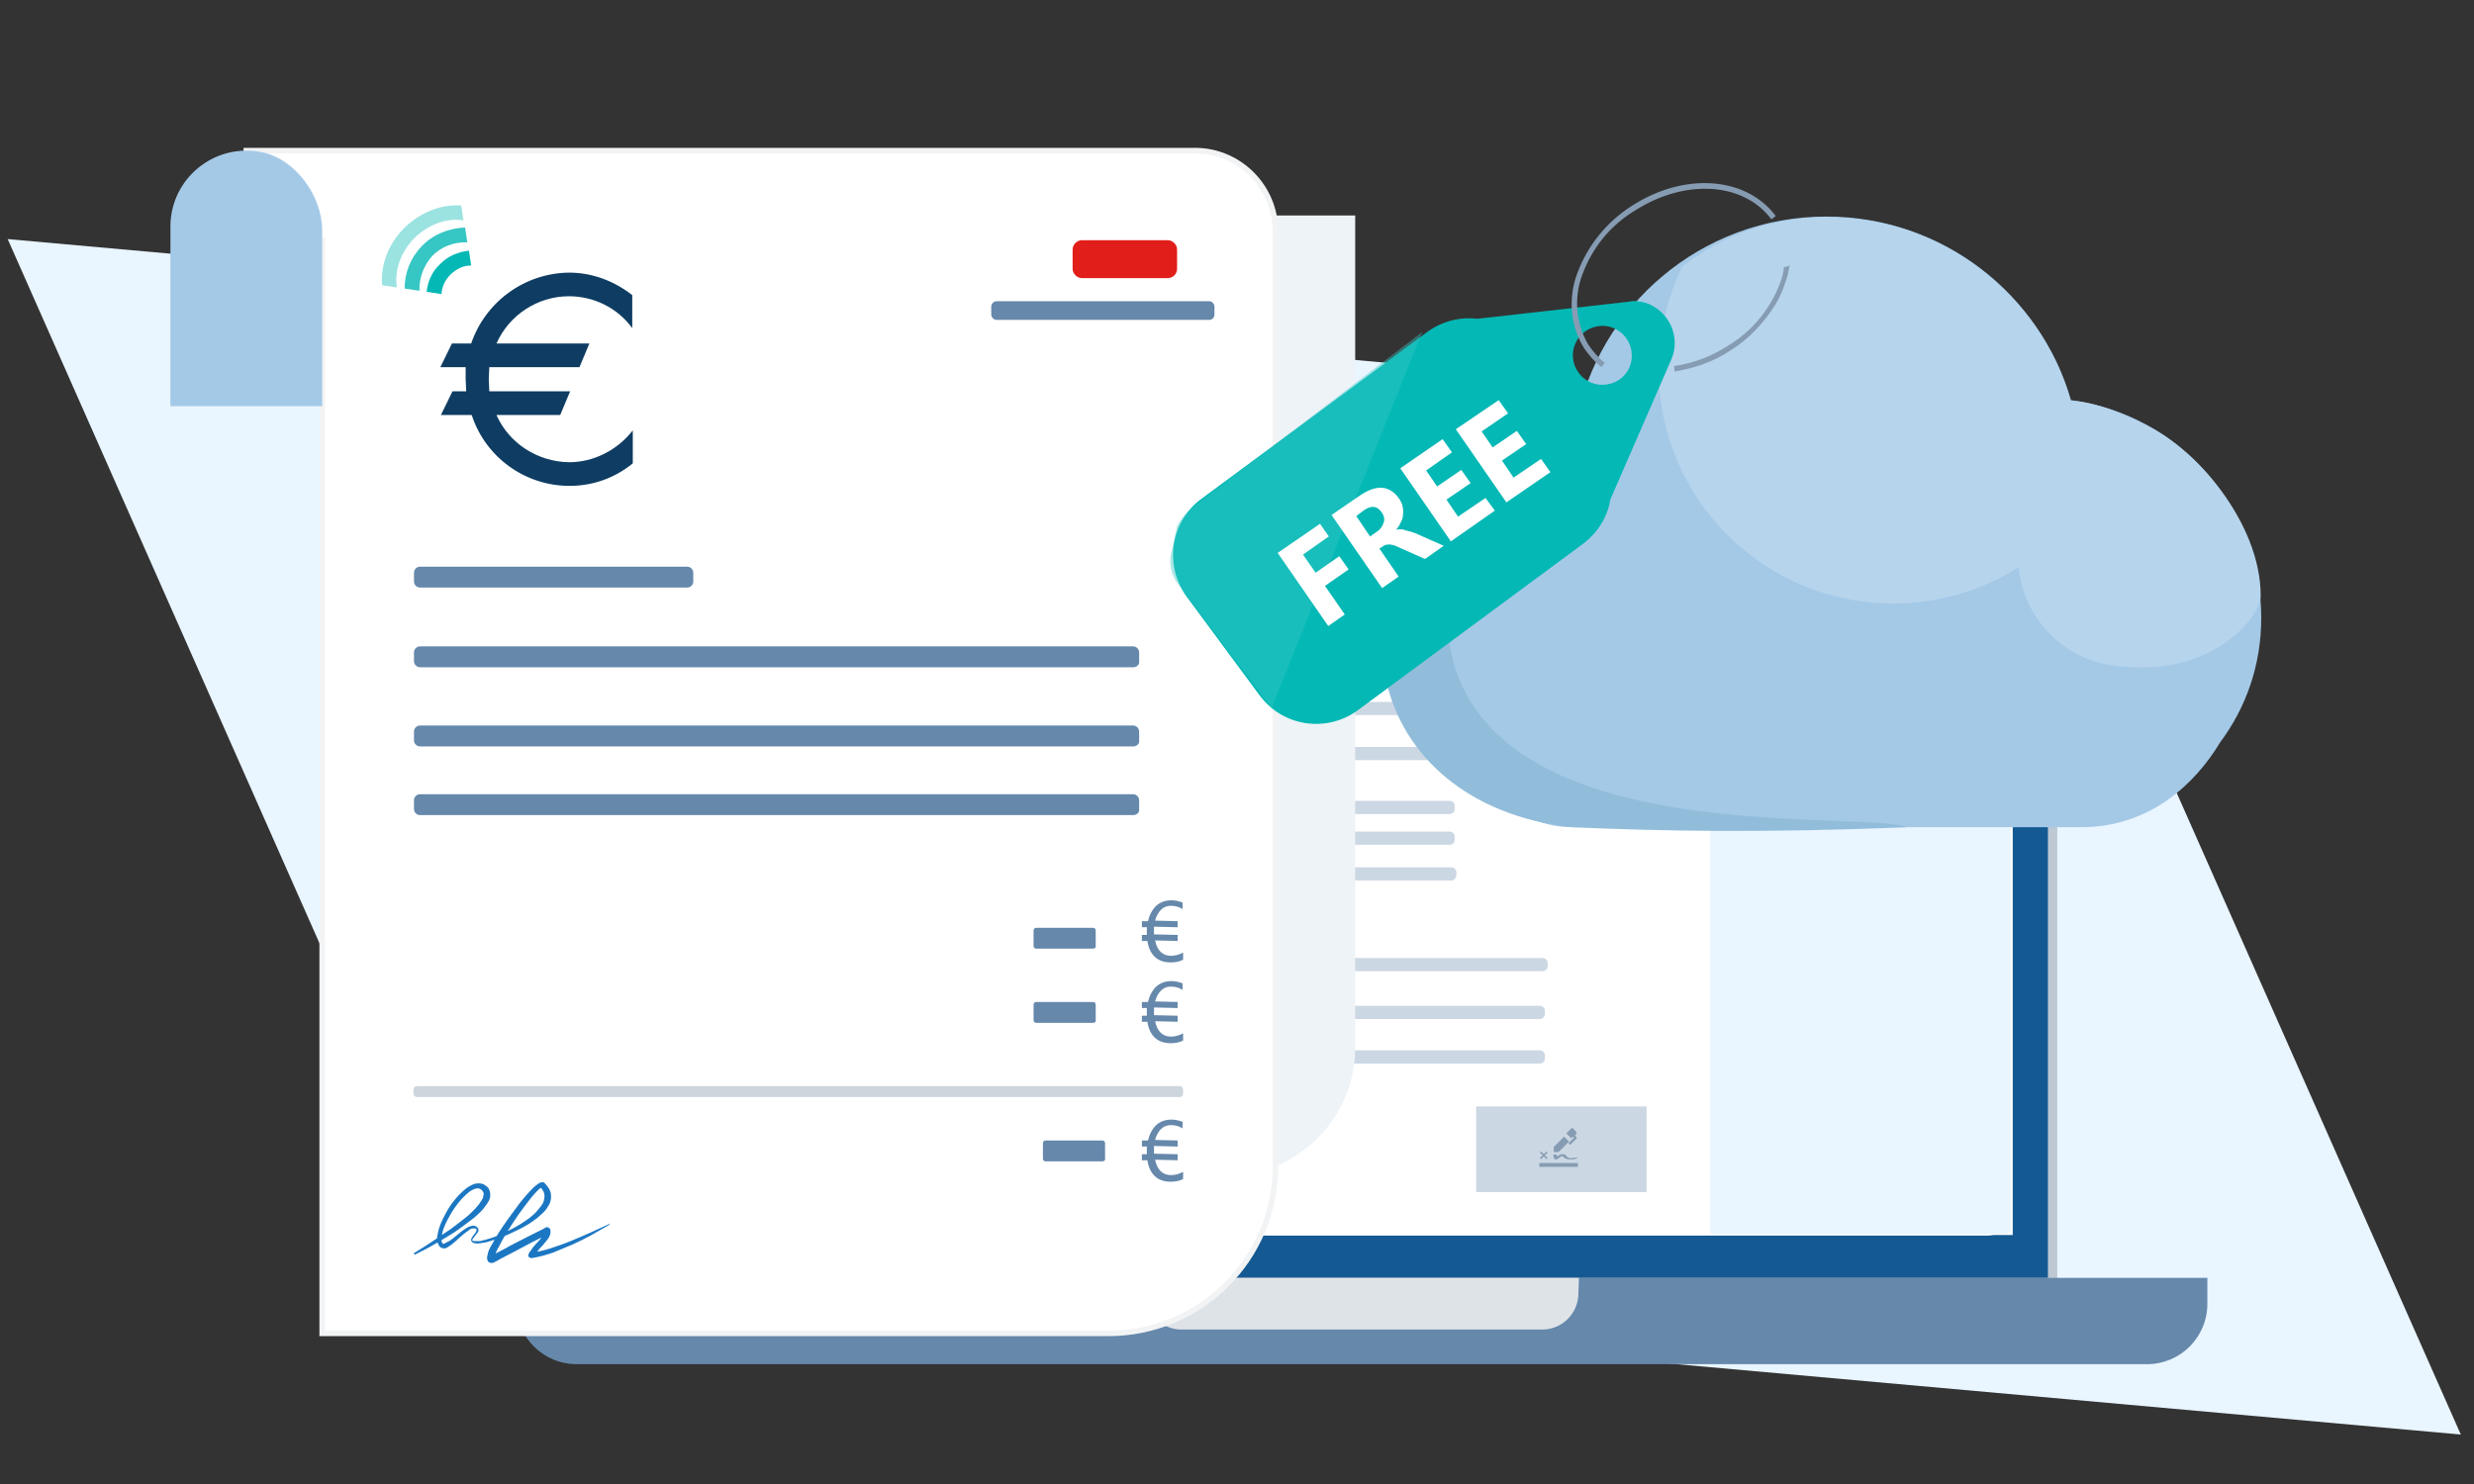 <svg xmlns="http://www.w3.org/2000/svg" xmlns:xlink="http://www.w3.org/1999/xlink" id="Layer_1" x="0px" y="0px" viewBox="0 0 450 270" style="enable-background:new 0 0 450 270;" xml:space="preserve">
<rect x="0" y="0" width="450" height="270" fill="#333333" stroke="none"/>
<style type="text/css">
	.st0{fill:#E9F5FF;}
	.st1{fill-rule:evenodd;clip-rule:evenodd;fill:#BEC8D2;}
	.st2{fill-rule:evenodd;clip-rule:evenodd;fill:#155992;}
	.st3{fill-rule:evenodd;clip-rule:evenodd;fill:#FFFFFF;}
	.st4{fill-rule:evenodd;clip-rule:evenodd;fill:#6588AB;}
	.st5{fill-rule:evenodd;clip-rule:evenodd;fill:#DEE3E8;}
	.st6{fill:#FFFFFF;}
	.st7{fill:#1C77C3;}
	.st8{fill:#DFE7F0;}
	.st9{fill:#E11E19;}
	.st10{fill:none;}
	.st11{fill:none;stroke:#E9F5FF;stroke-width:0.605;stroke-miterlimit:10;}
	.st12{fill:#CCD7E4;}
	.st13{fill:#6588AB;}
	.st14{fill:#869CB3;}
	.st15{fill:#EDF3F7;}
	.st16{fill:#FFFFFF;stroke:#F2F3F4;stroke-miterlimit:10;}
	.st17{fill:#A4C9E7;}
	.st18{fill:#CED6DD;}
	.st19{fill:#0E3C62;}
	.st20{fill:#04B8B5;}
	.st21{fill:#36C6C4;}
	.st22{fill:#9BE3E1;}
	.st23{fill:#91BDDB;}
	.st24{fill:#B6D4EC;}
	.st25{opacity:0.42;fill:#36C6C4;enable-background:new    ;}
</style>
<polygon class="st0" points="365.8,76.2 1.4,43.5 83.2,228.3 447.6,261 "></polygon>
<g>
	<g>
		<path class="st1" d="M374.2,81.2c0-4.4-3.6-8-8-8H127.9c-4.4,0-8,3.6-8,8v152h254.3V81.2L374.2,81.2z"></path>
		<path class="st2" d="M372.5,82.6c0-4.4-3.5-7.9-7.9-7.9H129.4c-4.4,0-7.9,3.5-7.9,7.9v149.9h251V82.6L372.5,82.6z"></path>
		<polygon class="st3" points="366.1,82.7 129.4,82.7 129.4,224.7 366.1,224.7   "></polygon>
		<path class="st4" d="M401.6,232.5H93.9v4.7c0,6.1,4.9,11,11,11h285.6c6.1,0,11-4.9,11-11v-4.7H401.6z"></path>
		<path class="st5" d="M287.2,232.5h-78.9v2.8c0,3.7,3,6.6,6.6,6.6h65.6c3.7,0,6.6-3,6.6-6.6L287.2,232.5L287.2,232.5z"></path>
	</g>
	<g>
		<g>
			<path class="st6" d="M365.8,220c0,2.6-1.8,4.8-4.4,4.8h-227c-2.6,0-4.7-1.8-4.7-4.5V87.6c0-2.6,2.1-4.8,4.7-4.8h227     c2.6,0,4.4,1.8,4.4,4.4V220z"></path>
			<rect x="131.4" y="88.3" class="st7" width="10.7" height="4.2"></rect>
			<path class="st6" d="M139.3,91h-6c-0.2,0-0.4-0.2-0.4-0.4v-0.3c0-0.2,0.2-0.4,0.4-0.4h6c0.2,0,0.4,0.2,0.4,0.4v0.3     C139.7,90.8,139.5,91,139.3,91z"></path>
			<path class="st8" d="M150.6,90.8h-6c-0.2,0-0.4-0.2-0.4-0.4v-0.3c0-0.2,0.2-0.4,0.4-0.4h6c0.2,0,0.4,0.2,0.4,0.4v0.3     C151,90.6,150.8,90.8,150.6,90.8z"></path>
			<path class="st8" d="M163,90.8h-6c-0.2,0-0.4-0.2-0.4-0.4v-0.3c0-0.2,0.2-0.4,0.4-0.4h6c0.2,0,0.4,0.2,0.4,0.4v0.3     C163.5,90.6,163.3,90.8,163,90.8z"></path>
			<path class="st8" d="M140.3,104.6h-6c-0.2,0-0.4-0.2-0.4-0.4v-0.3c0-0.2,0.2-0.4,0.4-0.4h6c0.2,0,0.4,0.2,0.4,0.4v0.3     C140.7,104.4,140.5,104.6,140.3,104.6z"></path>
			<path class="st8" d="M149.9,104.7h-6c-0.2,0-0.4-0.2-0.4-0.4V104c0-0.2,0.2-0.4,0.4-0.4h6c0.2,0,0.4,0.2,0.4,0.4v0.3     C150.4,104.5,150.2,104.7,149.9,104.7z"></path>
			<path class="st8" d="M176.7,91h-6c-0.2,0-0.4-0.2-0.4-0.4v-0.3c0-0.2,0.2-0.4,0.4-0.4h6c0.2,0,0.4,0.2,0.4,0.4v0.3     C177.1,90.8,176.9,91,176.7,91z"></path>
			<path class="st8" d="M168.4,105h-6c-0.2,0-0.4-0.2-0.4-0.4v-0.3c0-0.2,0.2-0.4,0.4-0.4h6c0.2,0,0.4,0.2,0.4,0.4v0.3     C168.8,104.8,168.6,105,168.4,105z"></path>
			<path class="st8" d="M189.7,96h-6c-0.2,0-0.4-0.2-0.4-0.4v-0.3c0-0.2,0.2-0.4,0.4-0.4h6c0.2,0,0.4,0.2,0.4,0.4v0.3     C190.1,95.8,189.9,96,189.7,96z"></path>
			<path class="st8" d="M189.8,99.7h-6c-0.2,0-0.4-0.2-0.4-0.4V99c0-0.2,0.2-0.4,0.4-0.4h6c0.2,0,0.4,0.2,0.4,0.4v0.3     C190.3,99.5,190.1,99.7,189.8,99.7z"></path>
			<path class="st8" d="M190,103.9h-6c-0.2,0-0.4-0.2-0.4-0.4v-0.3c0-0.2,0.2-0.4,0.4-0.4h6c0.2,0,0.4,0.2,0.4,0.4v0.3     C190.4,103.7,190.2,103.9,190,103.9z"></path>
			<path class="st8" d="M207.7,97.4h-6c-0.2,0-0.4-0.2-0.4-0.4v-0.3c0-0.2,0.2-0.4,0.4-0.4h6c0.2,0,0.4,0.2,0.4,0.4V97     C208.1,97.2,207.9,97.4,207.7,97.4z"></path>
			<path class="st8" d="M207.4,103.1h-6c-0.2,0-0.4-0.2-0.4-0.4v-0.3c0-0.2,0.2-0.4,0.4-0.4h6c0.2,0,0.4,0.2,0.4,0.4v0.3     C207.9,102.9,207.7,103.1,207.4,103.1z"></path>
			<path class="st8" d="M226.3,104.6h-6c-0.2,0-0.4-0.2-0.4-0.4v-0.3c0-0.2,0.2-0.4,0.4-0.4h6c0.2,0,0.4,0.2,0.4,0.4v0.3     C226.7,104.4,226.5,104.6,226.3,104.6z"></path>
			<path class="st8" d="M241.9,96.7h-6c-0.2,0-0.4-0.2-0.4-0.4V96c0-0.2,0.2-0.4,0.4-0.4h6c0.2,0,0.4,0.2,0.4,0.4v0.3     C242.3,96.5,242.1,96.7,241.9,96.7z"></path>
			<path class="st8" d="M192.3,90.8h-6c-0.2,0-0.4-0.2-0.4-0.4v-0.3c0-0.2,0.2-0.4,0.4-0.4h6c0.2,0,0.4,0.2,0.4,0.4v0.3     C192.7,90.6,192.6,90.8,192.3,90.8z"></path>
			<path class="st8" d="M210.1,90.8h-6c-0.2,0-0.4-0.2-0.4-0.4v-0.3c0-0.2,0.2-0.4,0.4-0.4h6c0.2,0,0.4,0.2,0.4,0.4v0.3     C210.6,90.6,210.4,90.8,210.1,90.8z"></path>
			<path class="st8" d="M225.1,91h-6c-0.2,0-0.4-0.2-0.4-0.4v-0.3c0-0.2,0.2-0.4,0.4-0.4h6c0.2,0,0.4,0.2,0.4,0.4v0.3     C225.6,90.8,225.4,91,225.1,91z"></path>
			<path class="st8" d="M240.9,91.1h-6c-0.2,0-0.4-0.2-0.4-0.4v-0.3c0-0.2,0.2-0.4,0.4-0.4h6c0.2,0,0.4,0.2,0.4,0.4v0.3     C241.3,90.9,241.1,91.1,240.9,91.1z"></path>
			<path class="st8" d="M256.6,91.1h-6c-0.2,0-0.4-0.2-0.4-0.4v-0.3c0-0.2,0.2-0.4,0.4-0.4h6c0.2,0,0.4,0.2,0.4,0.4v0.3     C257.1,90.9,256.9,91.1,256.6,91.1z"></path>
			<path class="st0" d="M279.5,91h-6c-0.2,0-0.4-0.2-0.4-0.4v-0.3c0-0.2,0.2-0.4,0.4-0.4h6c0.2,0,0.4,0.2,0.4,0.4v0.3     C280,90.8,279.8,91,279.5,91z"></path>
			<path class="st9" d="M267.2,91.4h-3.5c-0.3,0-0.6-0.2-0.6-0.6v-0.4c0-0.3,0.2-0.6,0.6-0.6h3.5c0.3,0,0.6,0.2,0.6,0.6v0.4     C267.8,91.2,267.5,91.4,267.2,91.4z"></path>
			<g>
				<polygon class="st8" points="363.3,92.9 268.9,92.9 268.9,88.3 261.4,88.3 261.4,92.4 261.2,92.4 131.4,92.6 131.4,92.4       261.1,92.2 261.1,88.1 269.1,88.1 269.1,92.7 363.3,92.7     "></polygon>
			</g>
			<line class="st10" x1="155.6" y1="93.3" x2="155.6" y2="107.8"></line>
			<line class="st10" x1="215.2" y1="93.1" x2="215.4" y2="105.1"></line>
			<line class="st11" x1="244.4" y1="93.4" x2="244.4" y2="107.8"></line>
			<line class="st11" x1="278.2" y1="93.5" x2="278.2" y2="107.9"></line>
			<g>
				<g>
					<path class="st8" d="M140.9,97.6H135v-3.9h5.9V97.6z M135.3,97.3h5.3V94h-5.3V97.3z"></path>
				</g>
				<g>
					<path class="st8" d="M139.7,102h-4.2v-2.9h4.2V102z M135.8,101.7h3.6v-2.3h-3.6V101.7z"></path>
				</g>
				<g>
					<rect x="136.6" y="100.4" class="st8" width="0.6" height="1.4"></rect>
				</g>
				<g>
					<path class="st8" d="M141.5,102h-6.7l-1.1-1.1v-6.8c0-0.2,0.2-0.4,0.4-0.4h7.4c0.2,0,0.4,0.2,0.4,0.4v7.4       C142,101.8,141.8,102,141.5,102z M134.9,101.7h6.6c0.1,0,0.1-0.1,0.1-0.1v-7.4c0-0.1-0.1-0.1-0.1-0.1h-7.4       c-0.1,0-0.1,0.1-0.1,0.1v6.6L134.9,101.7z"></path>
				</g>
			</g>
			<g>
				<g>
					<g>
						<path class="st8" d="M167,101.8l-0.7-0.3c0.1-0.4,0.3-0.7,0.6-0.9c0.3-0.2,0.6-0.4,1-0.4c0.3,0,0.6,0,0.9,0.1        c0.3,0.1,0.5,0.2,0.7,0.4l0.2-0.3l0.4,0.9h-1l0.2-0.3c-0.3-0.2-0.7-0.3-1.1-0.3C167.6,100.9,167.2,101.2,167,101.8z         M168.6,103.7c-0.3,0-0.6,0-0.9-0.1c-0.3-0.1-0.5-0.2-0.7-0.4l-0.2,0.3l-0.4-0.9h1l-0.2,0.3c0.3,0.2,0.7,0.3,1.1,0.3        c0.6-0.1,1-0.4,1.2-1l0.7,0.3c-0.1,0.4-0.3,0.7-0.6,0.9C169.3,103.5,169,103.6,168.6,103.7z"></path>
					</g>
				</g>
				<g>
					<polygon class="st8" points="166.2,102.7 161.6,102.7 161.6,93.5 166.8,93.5 169.2,95.9 169.2,99.4 168.8,99.4 168.8,96        166.6,93.9 162,93.9 162,102.3 166.2,102.3      "></polygon>
				</g>
			</g>
			<g>
				<g>
					<path class="st8" d="M179.5,101.1c-0.9,0-1.7-0.8-1.7-1.7c0-0.9,0.8-1.7,1.7-1.7s1.7,0.8,1.7,1.7       C181.2,100.4,180.5,101.1,179.5,101.1z M179.5,98.1c-0.8,0-1.4,0.6-1.4,1.4s0.6,1.4,1.4,1.4s1.4-0.6,1.4-1.4       S180.3,98.1,179.5,98.1z"></path>
				</g>
				<g>
					<circle class="st8" cx="179.5" cy="99.5" r="0.5"></circle>
				</g>
			</g>
			<g>
				<g>
					<path class="st8" d="M181.6,97.1h-3.3v-3.4h3.3V97.1z M178.4,96.9h2.9V94h-2.9V96.9z"></path>
				</g>
				<g>
					<path class="st8" d="M179.5,95.9l-0.5-0.5l-0.2,0.2l0.6,0.6l1.4-1.4l-0.2-0.2L179.5,95.9z"></path>
				</g>
			</g>
			<g>
				<g>
					<g>
						<path class="st8" d="M148.6,102H145l-1.1-1.1v-6.8c0-0.2,0.2-0.4,0.4-0.4h7.4c0.2,0,0.4,0.2,0.4,0.4v4H152v-4        c0-0.1-0.1-0.1-0.1-0.1h-7.4c-0.1,0-0.1,0.1-0.1,0.1v6.7l0.9,0.9h3.4L148.6,102L148.6,102z"></path>
					</g>
					<g>
						<path class="st8" d="M151.2,97.6h-5.9v-3.9h5.9V97.6z M145.6,97.3h5.3V94h-5.3V97.3z"></path>
					</g>
					<g>
						<polygon class="st8" points="146.1,101.9 145.8,101.9 145.8,99.1 148.4,99.1 148.4,99.4 146.1,99.4       "></polygon>
					</g>
					<g>
						<rect x="146.9" y="100.4" class="st8" width="0.6" height="1.4"></rect>
					</g>
				</g>
				<g>
					<g>
						<path class="st8" d="M150.8,99.4L150.8,99.4c0.1,0,0.1-0.1,0.1-0.1s0,0,0.1,0c0,0,0,0,0.1,0l1.3,1.3c0.1,0.1,0.1,0.1,0.2,0.2        s0.1,0.2,0.1,0.2c0,0.1,0,0.2,0,0.3s0,0.2,0,0.3s-0.1,0.2-0.1,0.2c0,0.1-0.1,0.2-0.2,0.2c-0.1,0.1-0.2,0.2-0.3,0.2        c-0.1,0.1-0.3,0.1-0.4,0.1s-0.3,0-0.4-0.1c-0.1,0-0.2-0.1-0.3-0.2l-1.6-1.6c-0.1-0.1-0.1-0.2-0.2-0.3c0-0.1-0.1-0.2-0.1-0.3        c0-0.1,0-0.2,0-0.3c0-0.1,0.1-0.2,0.2-0.3c0.1-0.1,0.2-0.1,0.3-0.2c0.1,0,0.2-0.1,0.3,0c0.1,0,0.2,0,0.3,0.1        c0.1,0,0.2,0.1,0.3,0.2l1.2,1.2c0.1,0.1,0.1,0.1,0.1,0.2s0,0.1,0,0.2s0,0.1,0,0.2s-0.1,0.1-0.1,0.2s-0.1,0.1-0.2,0.1        c-0.1,0-0.1,0-0.2,0c-0.1,0-0.1,0-0.2,0c-0.1,0-0.1-0.1-0.2-0.1l-1-1c0,0,0,0,0-0.1c0,0,0,0,0-0.1c0,0,0,0,0-0.1        c0,0,0,0,0-0.1c0,0,0.1-0.1,0.1,0c0,0,0.1,0,0.1,0.1l1,1c0,0,0,0,0.1,0c0,0,0,0,0.1,0s0,0,0.1,0c0,0,0,0,0.1,0c0,0,0,0,0-0.1        c0,0,0,0,0-0.1c0,0,0,0,0-0.1c0,0,0,0,0-0.1l-1.2-1.2l-0.1-0.1c-0.1,0-0.1,0-0.2,0c-0.1,0-0.1,0-0.2,0c-0.1,0-0.1,0-0.1,0.1        l-0.1,0.1c0,0.1,0,0.1,0,0.2s0,0.1,0,0.2s0.1,0.1,0.1,0.1l1.6,1.6c0.1,0.1,0.1,0.1,0.2,0.1c0.1,0,0.2,0,0.3,0s0.2,0,0.3-0.1        c0.1,0,0.2-0.1,0.2-0.1c0.1-0.1,0.1-0.1,0.2-0.2c0-0.1,0.1-0.2,0.1-0.3c0-0.1,0-0.2,0-0.3c0-0.1-0.1-0.2-0.1-0.2l-1.3-1.3        l-0.1-0.1C151.1,99.1,150.8,99.5,150.8,99.4z"></path>
					</g>
				</g>
			</g>
			<g>
				<g>
					<path class="st8" d="M182.3,105.1h-4v-3.3h4V105.1z M178.5,104.9h3.5v-2.8h-3.5V104.9z"></path>
				</g>
				<g>
					<g>
						<path class="st8" d="M179.8,104.4h-0.2v-0.2l0,0c-0.1,0.1-0.2,0.2-0.4,0.2c-0.1,0-0.2,0-0.3-0.1s-0.1-0.2-0.1-0.3        c0-0.2,0.1-0.4,0.4-0.4l0.4-0.1c0-0.2-0.1-0.3-0.3-0.3c-0.1,0-0.3,0.1-0.4,0.2v-0.2c0.1-0.1,0.3-0.1,0.4-0.1        c0.3,0,0.4,0.2,0.4,0.5v0.8H179.8z M179.6,103.8h-0.3c-0.1,0-0.2,0-0.2,0.1s-0.1,0.1-0.1,0.2s0,0.1,0.1,0.1        c0,0,0.1,0.1,0.2,0.1c0.1,0,0.2,0,0.2-0.1C179.6,104.1,179.6,104,179.6,103.8L179.6,103.8z"></path>
					</g>
					<g>
						<path class="st8" d="M180.4,104.2L180.4,104.2v0.2h-0.2v-1.8h0.2v0.8l0,0c0.1-0.2,0.2-0.2,0.4-0.2s0.3,0.1,0.4,0.2        s0.1,0.3,0.1,0.4c0,0.2,0,0.4-0.1,0.5s-0.2,0.2-0.4,0.2C180.6,104.5,180.5,104.4,180.4,104.2z M180.4,103.8v0.2        c0,0.1,0,0.2,0.1,0.3c0.1,0.1,0.1,0.1,0.3,0.1c0.1,0,0.2,0,0.3-0.1s0.1-0.2,0.1-0.4c0-0.1,0-0.2-0.1-0.3        c-0.1-0.1-0.1-0.1-0.3-0.1c-0.1,0-0.2,0-0.3,0.1C180.4,103.5,180.4,103.6,180.4,103.8z"></path>
					</g>
				</g>
				<g>
					<rect x="181.3" y="102.5" class="st8" width="0.2" height="2"></rect>
				</g>
			</g>
			<g>
				<g>
					<g>
						<path class="st8" d="M196.1,103.2L196.1,103.2V103c0-0.1,0-0.1,0-0.2s0.1-0.1,0.1-0.2s0.1-0.1,0.1-0.1l0.1-0.1l0.1-0.1        c0,0,0-0.1,0-0.2s0-0.1,0-0.1s0-0.1-0.1-0.1s-0.1,0-0.1-0.1s-0.1,0-0.1,0c-0.2,0-0.3,0.1-0.5,0.2v-0.3        c0.2-0.1,0.3-0.2,0.5-0.2c0.1,0,0.2,0,0.2,0c0.1,0,0.1,0.1,0.2,0.1c0.1,0,0.1,0.1,0.1,0.2s0,0.1,0,0.2s0,0.1,0,0.2        s-0.1,0.1-0.1,0.2s-0.1,0.1-0.1,0.1l-0.1,0.1l-0.1,0.1c0,0,0,0.1,0,0.2v0.1v0.1h-0.2V103.2z M196.2,103.9c0,0-0.1,0-0.1-0.1        l-0.1-0.1c0-0.1,0-0.1,0.1-0.1l0.1-0.1c0,0,0.1,0,0.1,0.1l0.1,0.1c0,0,0,0.1-0.1,0.1C196.3,103.9,196.3,103.9,196.2,103.9z"></path>
					</g>
				</g>
				<g>
					<path class="st8" d="M196.3,104.7c-1.1,0-2-0.9-2-2s0.9-2,2-2s2,0.9,2,2C198.3,103.8,197.4,104.7,196.3,104.7z M196.3,101       c-0.9,0-1.7,0.8-1.7,1.7s0.8,1.7,1.7,1.7s1.7-0.8,1.7-1.7S197.2,101,196.3,101z"></path>
				</g>
			</g>
			<g>
				<g>
					<path class="st8" d="M225.9,98.9L225.9,98.9C225.9,98.8,225.9,98.8,225.9,98.9c0-0.1,0-0.1,0-0.2l0.9-0.6l-0.6-1.4l-1.1,0.2       c-0.1-0.1-0.1-0.1-0.2-0.2l0.2-1.1l-1.4-0.6l-0.6,0.9c0,0,0,0-0.1,0c0,0,0,0-0.1,0c0,0,0,0-0.1,0c0,0,0,0-0.1,0l-0.6-0.9       l-1.4,0.6l0.2,1.1c-0.1,0.1-0.1,0.1-0.2,0.2l-1.1-0.2l-0.6,1.4l0.9,0.6c0,0,0,0,0,0.1s0,0,0,0.1c0,0,0,0,0,0.1c0,0,0,0,0,0.1       l-0.9,0.6l0.6,1.4l1.1-0.2c0.1,0.1,0.1,0.1,0.2,0.2l-0.2,1.1l1.4,0.6l0.6-0.9c0,0,0,0,0.1,0c0,0,0,0,0.1,0c0,0,0,0,0.1,0       c0,0,0,0,0.1,0l0.6,0.9l1.4-0.6l-0.2-1.1c0.1-0.1,0.1-0.1,0.2-0.2l1.1,0.2l0.6-1.4L225.9,98.9L225.9,98.9z M226.3,99.7       l-0.3,0.7l-1-0.2c-0.1,0.1-0.2,0.2-0.2,0.3c-0.1,0.1-0.2,0.2-0.3,0.2l0.2,1L224,102l-0.5-0.8c-0.1,0-0.1,0-0.2,0       c-0.1,0-0.1,0-0.2,0c-0.1,0-0.1,0-0.2,0c-0.1,0-0.1,0-0.2,0l-0.5,0.8l-0.7-0.3l0.2-1c-0.1-0.1-0.2-0.2-0.3-0.2       c-0.1-0.1-0.2-0.2-0.2-0.3l-1,0.2l-0.3-0.7l0.8-0.5c0-0.1,0-0.1,0-0.2s0-0.1,0-0.2s0-0.1,0-0.2s0-0.1,0-0.2L220,98l0.3-0.7       l1,0.2c0.1-0.1,0.2-0.2,0.2-0.3c0.1-0.1,0.2-0.2,0.3-0.2l-0.2-1l0.7-0.3l0.5,0.8c0.1,0,0.1,0,0.2,0c0.1,0,0.1,0,0.2,0       c0.1,0,0.1,0,0.2,0c0.1,0,0.1,0,0.2,0l0.5-0.8l0.7,0.3l-0.2,1c0.1,0.1,0.2,0.2,0.3,0.2s0.2,0.2,0.2,0.3l1-0.2l0.3,0.7l-0.8,0.5       c0,0.1,0,0.1,0,0.2s0,0.1,0,0.2s0,0.1,0,0.2s0,0.1,0,0.2L226.3,99.7z"></path>
				</g>
				<path class="st8" d="M224.2,98c-0.1-0.1-0.3-0.2-0.4-0.3c-0.2-0.1-0.3-0.1-0.5-0.1s-0.4,0-0.5,0.1c-0.2,0.1-0.3,0.2-0.4,0.3      c-0.1,0.1-0.2,0.3-0.3,0.4c-0.1,0.2-0.1,0.3-0.1,0.5s0,0.4,0.1,0.5c0.1,0.2,0.2,0.3,0.3,0.4s0.3,0.2,0.4,0.3s0.3,0.1,0.5,0.1      s0.4,0,0.5-0.1c0.2-0.1,0.3-0.2,0.4-0.3c0.1-0.1,0.2-0.3,0.3-0.4c0.1-0.2,0.1-0.3,0.1-0.5s0-0.4-0.1-0.5S224.3,98.1,224.2,98z       M224.1,99.3c0,0.1-0.1,0.2-0.2,0.3c-0.1,0.1-0.2,0.2-0.3,0.2s-0.2,0.1-0.4,0.1c-0.1,0-0.3,0-0.4-0.1c-0.1,0-0.2-0.1-0.3-0.2      s-0.2-0.2-0.2-0.3c0-0.1-0.1-0.2-0.1-0.4c0-0.1,0-0.3,0.1-0.4c0-0.1,0.1-0.2,0.2-0.3c0.1-0.1,0.2-0.2,0.3-0.2s0.2-0.1,0.4-0.1      c0.1,0,0.3,0,0.4,0.1c0.1,0,0.2,0.1,0.3,0.2s0.2,0.2,0.2,0.3s0.1,0.2,0.1,0.4C224.2,99.1,224.2,99.2,224.1,99.3z"></path>
			</g>
			<rect x="176.1" y="105.6" class="st6" width="154.6" height="119"></rect>
			<rect x="129.9" y="105.3" class="st0" width="54.6" height="119.7"></rect>
			<path class="st0" d="M311.1,224.5h53.8c0.4,0,0.8-0.3,0.8-0.8V104.9h-54.6L311.1,224.5L311.1,224.5z"></path>
			<path class="st12" d="M279.1,121.9h-76.8c-0.5,0-0.9-0.4-0.9-0.9v-0.6c0-0.5,0.4-0.9,0.9-0.9h76.8c0.5,0,0.9,0.4,0.9,0.9v0.6     C279.9,121.5,279.5,121.9,279.1,121.9z"></path>
			<path class="st12" d="M280.6,176.7h-76.8c-0.5,0-0.9-0.4-0.9-0.9v-0.6c0-0.5,0.4-0.9,0.9-0.9h76.8c0.5,0,0.9,0.4,0.9,0.9v0.6     C281.5,176.3,281.1,176.7,280.6,176.7z"></path>
			<path class="st12" d="M280.1,185.4h-76.8c-0.5,0-0.9-0.4-0.9-0.9v-0.6c0-0.5,0.4-0.9,0.9-0.9h76.8c0.5,0,0.9,0.4,0.9,0.9v0.6     C281,185,280.6,185.4,280.1,185.4z"></path>
			<path class="st12" d="M280.1,193.5h-76.8c-0.5,0-0.9-0.4-0.9-0.9V192c0-0.5,0.4-0.9,0.9-0.9h76.8c0.5,0,0.9,0.4,0.9,0.9v0.6     C281,193.1,280.6,193.5,280.1,193.5z"></path>
			<path class="st12" d="M278.8,130.1H202c-0.5,0-0.9-0.4-0.9-0.9v-0.6c0-0.5,0.4-0.9,0.9-0.9h76.8c0.5,0,0.9,0.4,0.9,0.9v0.6     C279.7,129.7,279.3,130.1,278.8,130.1z"></path>
			<path class="st12" d="M278.6,138.3h-76.8c-0.5,0-0.9-0.4-0.9-0.9v-0.6c0-0.5,0.4-0.9,0.9-0.9h76.8c0.5,0,0.9,0.4,0.9,0.9v0.6     C279.5,137.9,279.1,138.3,278.6,138.3z"></path>
			<path class="st12" d="M263.7,148.1h-41.5c-0.5,0-0.9-0.4-0.9-0.9v-0.6c0-0.5,0.4-0.9,0.9-0.9h41.5c0.5,0,0.9,0.4,0.9,0.9v0.6     C264.6,147.7,264.2,148.1,263.7,148.1z"></path>
			<g>
				<g>
					<path class="st13" d="M217.5,148.6c-0.9,0-1.7-0.8-1.7-1.7s0.8-1.7,1.7-1.7s1.7,0.8,1.7,1.7S218.4,148.6,217.5,148.6z        M217.5,145.5c-0.8,0-1.4,0.6-1.4,1.4s0.6,1.4,1.4,1.4s1.4-0.6,1.4-1.4S218.3,145.5,217.5,145.5z"></path>
				</g>
				<g>
					<circle class="st13" cx="217.5" cy="146.9" r="0.5"></circle>
				</g>
			</g>
			<path class="st12" d="M263.7,153.7h-41.5c-0.5,0-0.9-0.4-0.9-0.9v-0.6c0-0.5,0.4-0.9,0.9-0.9h41.5c0.5,0,0.9,0.4,0.9,0.9v0.6     C264.6,153.3,264.2,153.7,263.7,153.7z"></path>
			<path class="st12" d="M264,160.2h-41.5c-0.5,0-0.9-0.4-0.9-0.9v-0.6c0-0.5,0.4-0.9,0.9-0.9H264c0.5,0,0.9,0.4,0.9,0.9v0.6     C264.8,159.8,264.5,160.2,264,160.2z"></path>
			<g>
				<g>
					<path class="st13" d="M217.5,154.2c-0.9,0-1.7-0.8-1.7-1.7s0.8-1.7,1.7-1.7s1.7,0.8,1.7,1.7S218.4,154.2,217.5,154.2z        M217.5,151.2c-0.8,0-1.4,0.6-1.4,1.4s0.6,1.4,1.4,1.4s1.4-0.6,1.4-1.4S218.3,151.2,217.5,151.2z"></path>
				</g>
				<g>
					<circle class="st13" cx="217.5" cy="152.5" r="0.5"></circle>
				</g>
			</g>
			<g>
				<g>
					<path class="st13" d="M219.1,160.7h-3.3v-3.4h3.3V160.7z M216,160.5h2.9v-2.9H216V160.5z"></path>
				</g>
				<g>
					<path class="st7" d="M217.1,159.5l-0.5-0.5l-0.2,0.2l0.6,0.6l1.4-1.4l-0.2-0.2L217.1,159.5z"></path>
				</g>
			</g>
			<rect x="268.5" y="201.3" class="st12" width="31" height="15.6"></rect>
			<g id="AF_1_">
				<path class="st14" d="M282.6,210.6c0.4,0.9,1.1-0.2,1.6-0.3c0.4,0.8,1.7,0.7,2.6,0.5c0.1,0,0.2-0.1,0.1-0.1      c-0.4-0.2-1,0.1-1.4,0c-0.5-0.1-0.5-0.4-0.8-0.6c-0.6-0.3-1.1,0-1.4,0.3c-0.1-0.1-0.1-0.2-0.2-0.3s-0.6-0.1-0.5,0      C282.5,210.3,282.6,210.5,282.6,210.6z"></path>
				<path class="st14" d="M287,212.3h-7v-0.7h7V212.3 M281.5,210.7l-0.5-0.5l0.5-0.5l-0.2-0.2l-0.5,0.5l-0.5-0.5l-0.2,0.2l0.5,0.5      l-0.5,0.5l0.2,0.2l0.5-0.5l0.5,0.5L281.5,210.7"></path>
				<path class="st14" d="M286.7,206.3c-0.1,0.1-0.2,0.2-0.2,0.2c0,0.1,0.1,0.2,0.1,0.2c0.1,0.1,0.2,0.2,0.2,0.3s-0.1,0.2-0.2,0.3      l-1,1l-0.3-0.3l1-1l-0.2-0.2l-0.3,0.3l-0.9-0.9l0.9-0.9c0.1-0.1,0.2-0.1,0.3,0l0,0l0.5,0.5C286.8,206.1,286.8,206.2,286.7,206.3       M282.6,208.7l1.9-1.9l0.9,0.9l-1.9,1.9h-0.9V208.7z"></path>
			</g>
			<g>
				<path class="st8" d="M232.8,97.9c-1.1,0-2-0.9-2-2s0.9-2,2-2s2,0.9,2,2S233.8,97.9,232.8,97.9z M232.8,94.2      c-0.9,0-1.7,0.8-1.7,1.7s0.8,1.7,1.7,1.7s1.7-0.8,1.7-1.7S233.7,94.2,232.8,94.2z"></path>
			</g>
			<g>
				<path class="st8" d="M232.8,95.1h-0.1V95v-0.1h0.1h0.1V95v0.1C232.8,95,232.8,95.1,232.8,95.1z M232.9,97.1h-0.3v-1.6h0.3V97.1z      "></path>
			</g>
		</g>
		<g>
			<g>
				<g>
					<path class="st13" d="M299.9,94.6h-3.5v7.6h2.7c-0.1-0.1-0.1-0.2-0.2-0.3h-2.3v-7.1h3v2h2v2h0.2l0,0v-2.3L299.9,94.6z        M299.9,96.6v-1.7l1.7,1.7H299.9z"></path>
				</g>
			</g>
			<path class="st9" d="M303.2,98c0.1,0,0.2,0.1,0.3,0.2c0.1,0.1,0.1,0.2,0.2,0.3c0,0.1,0.1,0.2,0.1,0.3c0,0.1,0,0.2-0.1,0.3     c0,0.1-0.1,0.2-0.2,0.3l-3.2,3.2l-1.5,0.4l0.4-1.5l3.2-3.2c0.1-0.1,0.2-0.1,0.3-0.2c0.1,0,0.2-0.1,0.3-0.1     C303,97.9,303.1,97.9,303.2,98z M303,99.2l0.1-0.1l0.1-0.1l0.1-0.1c0,0,0-0.1,0-0.2s0-0.1,0-0.2s-0.1-0.1-0.1-0.2     s-0.1-0.1-0.2-0.1s-0.1,0-0.2,0s-0.1,0-0.2,0s-0.1,0-0.1,0.1l-0.1,0.1l-0.1,0.1L303,99.2z M302.8,99.4l-0.7-0.7l-2.6,2.6     c0.2,0.1,0.3,0.1,0.4,0.3c0.1,0.1,0.2,0.3,0.3,0.4L302.8,99.4z M300,102.2c0-0.1,0-0.1-0.1-0.2c0-0.1-0.1-0.1-0.1-0.2     c-0.1-0.1-0.1-0.1-0.2-0.1s-0.1-0.1-0.2-0.1l-0.2,0.8L300,102.2z"></path>
			<g>
				<path class="st13" d="M299.1,99.7c-0.2,0.1-0.4,0.2-0.6,0.2c-0.6,0-1-0.4-1.1-1.1h-0.3v-0.3h0.2c0,0,0-0.1,0-0.2s0-0.1,0-0.2      h-0.2v-0.3h0.3c0.1-0.3,0.2-0.6,0.4-0.8s0.4-0.3,0.7-0.3c0.2,0,0.4,0,0.5,0.1v0.3c-0.2-0.1-0.3-0.2-0.5-0.2s-0.3,0.1-0.5,0.2      s-0.2,0.3-0.3,0.6h1V98h-1.1c0,0.1,0,0.3,0,0.4h1.1v0.3h-1.1c0.1,0.5,0.3,0.8,0.7,0.8c0.2,0,0.4-0.1,0.6-0.2v0.4H299.1z"></path>
			</g>
		</g>
		<g>
			<path class="st13" d="M290.1,96.5v6.3H285v-1.1h-1.1v-1.1h-1.1v-6.3h3.2l1.1,1.1h1.9v1.1H290.1z M287.4,100.3v-4.1h-1.7v-1.7H283     v5.8C283,100.3,287.4,100.3,287.4,100.3z M288.8,101.4v-5.9h-1.1v5.1h-3.6v0.8H288.8z M289.8,96.7H289v5h-3.8v0.8h4.6L289.8,96.7     L289.8,96.7z M285.9,96h1.4l-1.4-1.5V96z"></path>
			<rect x="283.7" y="96.8" class="st9" width="1.1" height="0.3"></rect>
			<rect x="283.7" y="95.8" class="st9" width="1.1" height="0.3"></rect>
			<rect x="283.7" y="97.9" class="st9" width="2.8" height="0.3"></rect>
			<rect x="283.7" y="98.9" class="st9" width="2.8" height="0.2"></rect>
		</g>
		<g>
			<g>
				<g>
					<path class="st13" d="M310.4,95.1h-3.3v7h2.5c-0.1-0.1-0.1-0.1-0.2-0.2h-2.1v-6.5h2.8v1.9h1.9v1.9h0.2l0,0V97L310.4,95.1z        M310.4,97v-1.5l1.5,1.5H310.4z"></path>
				</g>
			</g>
			<g>
				<path class="st13" d="M309.7,99.8c-0.2,0.1-0.4,0.1-0.5,0.1c-0.6,0-0.9-0.3-1-1H308v-0.3h0.2v-0.1c0-0.1,0-0.1,0-0.2H308V98h0.3      c0.1-0.3,0.2-0.6,0.4-0.7c0.2-0.2,0.4-0.3,0.7-0.3c0.2,0,0.3,0,0.5,0.1v0.3c-0.1-0.1-0.3-0.2-0.5-0.2s-0.3,0.1-0.4,0.2      s-0.2,0.3-0.3,0.5h1v0.3h-1c0,0.1,0,0.2,0,0.4h1V99h-1c0.1,0.5,0.3,0.7,0.7,0.7c0.2,0,0.3-0.1,0.5-0.2v0.3H309.7z"></path>
			</g>
			<path class="st9" d="M310.4,101.5l-1.1-1.1l-0.4,0.4l1.5,1.5l3.2-3.2l-0.4-0.4L310.4,101.5z"></path>
		</g>
		<path class="st13" d="M290.4,98.9l1.2,1.2l1.2-1.2H290.4z"></path>
	</g>
	<path class="st15" d="M223.2,213.9H75V39.2h171.5v151.4C246.5,203.5,236,213.9,223.2,213.9z"></path>
	<g>
		<g>
			<path class="st16" d="M232,42.1v170.1c0,16.8-13.6,30.4-30.4,30.4h-143V43.7H44.8V27.4h172.6C225.4,27.4,232,34,232,42.1z"></path>
		</g>
		<g>
			<path class="st17" d="M58.6,41.9v32H31V41.2c0-8.6,7.9-15.3,16.7-13.5C53.8,29,58.6,35.7,58.6,41.9z"></path>
		</g>
		<path class="st9" d="M212.4,50.6h-15.6c-0.9,0-1.7-0.8-1.7-1.7v-3.5c0-0.9,0.8-1.7,1.7-1.7h15.6c0.9,0,1.7,0.8,1.7,1.7v3.5    C214.1,49.9,213.3,50.6,212.4,50.6z"></path>
		<path class="st13" d="M219.9,58.2h-38.6c-0.5,0-1-0.4-1-1v-1.4c0-0.5,0.4-1,1-1h38.6c0.5,0,1,0.4,1,1v1.4    C220.9,57.8,220.5,58.2,219.9,58.2z"></path>
		<path class="st13" d="M125,106.9H76.4c-0.6,0-1.1-0.5-1.1-1.1v-1.6c0-0.6,0.5-1.1,1.1-1.1H125c0.6,0,1.1,0.5,1.1,1.1v1.6    C126.1,106.4,125.6,106.9,125,106.9z"></path>
		<path class="st13" d="M198.8,186.1h-10.3c-0.3,0-0.5-0.2-0.5-0.5v-2.8c0-0.3,0.2-0.5,0.5-0.5h10.3c0.3,0,0.5,0.2,0.5,0.5v2.8    C199.4,185.9,199.1,186.1,198.8,186.1z"></path>
		<path class="st13" d="M200.5,211.3h-10.3c-0.3,0-0.5-0.2-0.5-0.5V208c0-0.3,0.2-0.5,0.5-0.5h10.3c0.3,0,0.5,0.2,0.5,0.5v2.8    C201.1,211.1,200.8,211.3,200.5,211.3z"></path>
		<path class="st13" d="M206.1,121.4H76.4c-0.6,0-1.1-0.5-1.1-1.1v-1.6c0-0.6,0.5-1.1,1.1-1.1h129.7c0.6,0,1.1,0.5,1.1,1.1v1.6    C207.3,120.9,206.8,121.4,206.1,121.4z"></path>
		<path class="st13" d="M206.1,135.8H76.4c-0.6,0-1.1-0.5-1.1-1.1v-1.6c0-0.6,0.5-1.1,1.1-1.1h129.7c0.6,0,1.1,0.5,1.1,1.1v1.6    C207.3,135.3,206.8,135.8,206.1,135.8z"></path>
		<path class="st13" d="M206.1,148.3H76.4c-0.6,0-1.1-0.5-1.1-1.1v-1.6c0-0.6,0.5-1.1,1.1-1.1h129.7c0.6,0,1.1,0.5,1.1,1.1v1.6    C207.3,147.8,206.8,148.3,206.1,148.3z"></path>
		<path class="st18" d="M214.6,199.6H75.8c-0.3,0-0.6-0.3-0.6-0.6v-0.8c0-0.3,0.3-0.6,0.6-0.6h138.8c0.3,0,0.6,0.3,0.6,0.6v0.8    C215.2,199.4,214.9,199.6,214.6,199.6z"></path>
		<path class="st13" d="M215.2,189.3c-0.7,0.4-1.5,0.5-2.3,0.5c-2.3,0-3.8-1.3-4.2-3.9h-1v-1.1h0.9c0-0.2,0-0.4,0-0.6    c0-0.2,0-0.5,0-0.8h-0.9v-1.1h1.1c0.3-1.2,0.8-2.1,1.5-2.8c0.8-0.7,1.7-1,2.8-1c0.8,0,1.4,0.2,2,0.4v1.2c-0.6-0.4-1.3-0.6-2.1-0.6    c-0.7,0-1.3,0.2-1.8,0.7s-0.9,1.2-1.1,2l4.1,0.1v1.1l-4.3-0.1c0,0.5,0,1,0,1.4l4.3,0.1v1.1l-4.1-0.1c0.4,1.9,1.4,2.8,2.9,2.8    c0.7,0,1.5-0.2,2.2-0.6L215.2,189.3z"></path>
		<path class="st13" d="M198.8,172.6h-10.3c-0.3,0-0.5-0.2-0.5-0.5v-2.8c0-0.3,0.2-0.5,0.5-0.5h10.3c0.3,0,0.5,0.2,0.5,0.5v2.8    C199.4,172.4,199.1,172.6,198.8,172.6z"></path>
		<path class="st13" d="M215.2,174.6c-0.7,0.4-1.5,0.5-2.3,0.5c-2.3,0-3.8-1.3-4.2-3.9h-1v-1.1h0.9c0-0.2,0-0.4,0-0.6    c0-0.2,0-0.5,0-0.8h-0.9v-1.1h1.1c0.3-1.2,0.8-2.1,1.5-2.8c0.8-0.7,1.7-1,2.8-1c0.8,0,1.4,0.2,2,0.4v1.2c-0.6-0.4-1.3-0.6-2.1-0.6    c-0.7,0-1.3,0.2-1.8,0.7s-0.9,1.2-1.1,2l4.1,0.1v1.1l-4.3-0.1c0,0.5,0,1,0,1.4l4.3,0.1v1.1l-4.1-0.1c0.4,1.9,1.4,2.8,2.9,2.8    c0.7,0,1.5-0.2,2.2-0.6L215.2,174.6z"></path>
		<path class="st13" d="M215.2,214.5c-0.7,0.4-1.5,0.5-2.3,0.5c-2.3,0-3.8-1.3-4.2-3.9h-1V210h0.9c0-0.2,0-0.4,0-0.6    c0-0.2,0-0.5,0-0.8h-0.9v-1.1h1.1c0.3-1.2,0.8-2.1,1.5-2.8c0.8-0.7,1.7-1,2.8-1c0.8,0,1.4,0.2,2,0.4v1.2c-0.6-0.4-1.3-0.6-2.1-0.6    c-0.7,0-1.3,0.2-1.8,0.7s-0.9,1.2-1.1,2l4.1,0.1v1.1l-4.3-0.1c0,0.5,0,1,0,1.4l4.3,0.1v1.1l-4.1-0.1c0.4,1.9,1.4,2.8,2.9,2.8    c0.7,0,1.5-0.2,2.2-0.6L215.2,214.5z"></path>
		<path class="st7" d="M75.3,228c2.3-1.4,4.5-2.9,6.7-4.4c1.1-0.8,2.1-1.6,3.1-2.4c1-0.9,1.9-1.8,2.5-2.8c0.2-0.3,0.3-0.5,0.3-0.8    c0.1-0.2,0.1-0.5,0-0.7s-0.2-0.3-0.4-0.5c-0.2-0.1-0.4-0.2-0.6-0.2c-0.5,0-1,0.3-1.5,0.6c-0.5,0.4-0.9,0.8-1.4,1.3    c-0.8,0.9-1.6,2-2.2,3.1s-1.2,2.2-1.4,3.4c-0.1,0.3-0.1,0.6-0.1,0.9c0,0.3,0,0.5,0.2,0.7c0.1,0.1,0.1,0.1,0.1,0.1    c0.1,0,0.2,0,0.3-0.1c0.3-0.1,0.5-0.3,0.8-0.4c1.1-0.7,2-1.7,3.2-2.4c0.3-0.2,0.6-0.3,1-0.4c0.2,0,0.4,0,0.6,0.1    c0.1,0,0.2,0.1,0.3,0.2c0.1,0.1,0.2,0.2,0.2,0.3c0.1,0.3,0,0.4-0.1,0.6c-0.1,0.2-0.2,0.3-0.3,0.4c-0.2,0.3-0.4,0.5-0.6,0.8    c-0.1,0.1-0.1,0.2-0.1,0.3c0,0,0.2,0.1,0.3,0.1c0.3,0,0.7,0,1,0c0.2,0,0.3,0,0.5-0.1c0.2,0,0.3-0.1,0.5-0.1c0.3-0.1,0.6-0.2,1-0.3    c1.3-0.4,2.5-1,3.7-1.6s2.3-1.3,3.4-2.1c0.5-0.4,1-0.8,1.4-1.3s0.8-0.9,1.1-1.5c0.2-0.5,0.3-1.1,0.2-1.6c-0.1-0.5-0.5-1-0.9-1.4    l0.4,0.2c0.1,0-0.1,0-0.1,0.1c-0.1,0.1-0.2,0.1-0.3,0.2c-0.2,0.2-0.4,0.4-0.6,0.6c-0.4,0.4-0.8,0.9-1.1,1.3    c-0.7,0.9-1.4,1.8-2.1,2.8c-1.3,1.9-2.6,3.9-3.6,5.9c-0.3,0.5-0.5,1-0.7,1.5c0,0.1-0.1,0.2-0.1,0.3s0,0.2,0,0.2s0,0,0-0.1    c0,0-0.1-0.1-0.2-0.2l0,0c0.1,0-0.3-0.2-0.4-0.1l-0.3,0.1l0,0l0,0h0.1l0.4-0.2c1.1-0.6,2.2-1.1,3.2-1.7L96,225l1.6-0.8l0.8-0.4    l0.4-0.2l0.2-0.1l0.1-0.1c0,0,0.1,0,0.2-0.1l0,0c0.3-0.1,0.7,0.1,0.8,0.4v0.1c0.1,0.4,0,0.7-0.1,1s-0.3,0.5-0.4,0.7    c-0.3,0.4-0.6,0.7-0.9,1.1c-0.3,0.3-0.6,0.6-0.9,1c-0.1,0.2-0.3,0.3-0.4,0.5s-0.2,0.3-0.3,0.4l-0.6-0.6c1.2-0.1,2.5-0.4,3.7-0.8    c1.2-0.4,2.4-0.8,3.6-1.3s2.4-1,3.5-1.5l3.5-1.6h0.1v0.1c-1.1,0.6-2.2,1.3-3.3,1.9c-1.1,0.6-2.3,1.2-3.4,1.7    c-1.2,0.5-2.4,1-3.6,1.5c-1.2,0.4-2.5,0.8-3.9,1c-0.3,0-0.6-0.2-0.6-0.4c0-0.1,0-0.1,0-0.2l0,0c0.1-0.3,0.2-0.5,0.4-0.7    c0.1-0.2,0.3-0.4,0.4-0.6c0.3-0.4,0.6-0.7,0.9-1s0.6-0.7,0.8-1c0.1-0.2,0.2-0.3,0.3-0.5C99,224.1,99,224,99,224l0.9,0.5l0,0h-0.1    l-0.2,0.1l-0.4,0.2l-0.8,0.4l-1.6,0.8l-3.2,1.7c-1.1,0.6-2.2,1.1-3.2,1.7l-0.4,0.2l-0.1,0.1h-0.1l0,0l0,0c0,0,0,0-0.3,0.1    c-0.2,0-0.5-0.1-0.5-0.1l0,0c-0.2-0.1-0.3-0.3-0.3-0.4c-0.1-0.1-0.1-0.2-0.1-0.3c0-0.3,0-0.5,0.1-0.7c0-0.2,0.1-0.3,0.1-0.5    c0.2-0.6,0.5-1.1,0.8-1.6c1.1-2.1,2.5-4,3.9-5.9c0.7-1,1.4-1.9,2.2-2.8c0.4-0.5,0.8-0.9,1.2-1.3c0.2-0.2,0.4-0.4,0.7-0.6    c0.1-0.1,0.3-0.2,0.4-0.3c0.2-0.1,0.3-0.2,0.7-0.2c0.2,0,0.3,0,0.4,0.2l0,0c0.5,0.5,1,1.2,1.1,1.9s0,1.5-0.4,2.1    c-0.3,0.6-0.8,1.2-1.3,1.6c-0.5,0.5-1,0.9-1.6,1.3c-1.1,0.8-2.3,1.4-3.6,2c-1.2,0.6-2.5,1.1-3.8,1.5c-0.3,0.1-0.7,0.2-1,0.3    c-0.2,0-0.3,0.1-0.5,0.1s-0.3,0-0.5,0.1c-0.4,0-0.7,0.1-1.1,0c-0.1,0-0.2,0-0.3-0.1c-0.1,0-0.2-0.1-0.3-0.2    c-0.1-0.1-0.1-0.3-0.1-0.4c0-0.1,0.1-0.2,0.1-0.3c0.2-0.3,0.4-0.6,0.6-0.8c0.1-0.1,0.2-0.3,0.2-0.4c0.1-0.1,0.1-0.3,0.1-0.3    s0,0-0.1-0.1c0,0-0.1-0.1-0.2-0.1s-0.2,0-0.4,0c-0.3,0-0.6,0.2-0.8,0.4c-1.1,0.7-2,1.7-3,2.5c-0.3,0.2-0.6,0.4-0.9,0.6    c-0.2,0.1-0.4,0.2-0.7,0.1c-0.3,0-0.6-0.2-0.7-0.4c-0.3-0.4-0.3-0.8-0.4-1.1c0-0.4,0-0.7,0.1-1c0.2-1.3,0.8-2.6,1.4-3.7    c0.6-1.2,1.4-2.3,2.3-3.3c0.5-0.5,1-1,1.5-1.4c0.3-0.2,0.6-0.4,1-0.6c0.4-0.2,0.8-0.3,1.2-0.3c0.5,0,1,0.1,1.3,0.4    c0.4,0.2,0.7,0.6,0.8,1.1c0.1,0.4,0.1,0.9,0,1.2c-0.1,0.4-0.3,0.7-0.5,1c-0.4,0.6-0.8,1.1-1.3,1.6s-1,0.9-1.5,1.3    c-1.1,0.8-2.1,1.6-3.3,2.4c-1.1,0.7-2.3,1.4-3.5,2.1c-1.2,0.7-2.4,1.3-3.6,1.9C75.3,228.1,75.3,228.1,75.3,228L75.3,228L75.3,228z    "></path>
	</g>
	<g>
		<g>
			<g>
				<path class="st19" d="M103.5,84.1c-5.7-0.1-10.9-3.4-13.2-8.6h11.6l1.8-4.3H89L88.9,69l0.1-2.2h16.4l1.8-4.3H90.3      c2.3-5.2,7.5-8.6,13.2-8.6c4.5,0,8.8,2.1,11.5,5.8v-6c-3.3-2.6-7.3-4.1-11.5-4.1c-8.1,0.1-15.2,5.3-17.8,12.9h-3.5l-2.1,4.3h4.6      V69l0.1,2.2h-2.5l-2.1,4.3h5.6c2.5,7.7,9.7,12.9,17.8,12.9c4.2,0,8.2-1.4,11.5-4.1v-6C112.3,81.9,108,84.1,103.5,84.1z"></path>
			</g>
		</g>
		<g>
			<g>
				<path class="st20" d="M77.6,53.1l2.7,0.4c0.1-1.3,0.6-2.5,1.6-3.5c1.1-1.1,2.4-1.7,3.8-1.7l-0.4-2.7c-1.9,0.2-3.9,1-5.3,2.5      C78.5,49.5,77.8,51.3,77.6,53.1z"></path>
				<path class="st21" d="M76.7,44.8c-2.1,2.2-3.1,4.9-3.1,7.7l2.7,0.4c-0.1-2.2,0.7-4.5,2.3-6.3c1.7-1.8,4.1-2.6,6.4-2.5l-0.4-2.7      C81.7,41.5,78.8,42.6,76.7,44.8z"></path>
				<path class="st22" d="M73.4,41.6c-2.9,3-4.2,6.8-3.9,10.3l2.7,0.4c-0.5-2.9,0.6-6.3,3.1-8.9c2.6-2.6,6-3.8,9-3.3l-0.4-2.7      C80.3,37.1,76.4,38.6,73.4,41.6z"></path>
			</g>
		</g>
	</g>
</g>
<g>
	<g>
		<path class="st17" d="M411.3,112.4c0-20.3-15.1-37-34.6-39.6c-5.6-19.3-23.4-33.4-44.5-33.4c-22.7,0-41.6,16.3-45.6,37.9    c-19.5,2.7-34.5,19.4-34.5,39.6c0,16.8,10.4,27.5,25.1,31.6c2.8,1.2,5.7,2,8.6,2h92.8c12.4,0,20.7-7.9,25.2-15.4    C408.5,128.8,411.3,121.1,411.3,112.4z"></path>
	</g>
	<g>
		<path class="st23" d="M270.5,83.3c-31.5,23.1-22.5,63,15.3,67.2c15.9,0.7,34.6,1.1,61,0C336.6,146.4,235.6,159.6,270.5,83.3z"></path>
	</g>
	<path class="st24" d="M344.3,109.8c-23.5,0-42.6-19.1-42.6-42.6c0-6.7,1.6-13.1,4.3-18.7c7.2-5.6,16.3-9,26.2-9   c23.6,0,40.1,17,44.4,33.4c0,0.1,4.3-0.3,13,4.1c9.5,4.1,21.6,18,21.6,31.4c0,4-8.9,14.3-24.1,12.9c-10.4,0-19-8-19.9-18.1   C360.7,107.3,352.8,109.8,344.3,109.8z"></path>
</g>
<g>
	<path class="st14" d="M325,48.5l-0.4,0.1h-0.1c-0.1,0.9-0.3,1.8-0.6,2.6c-1.8,4.9-5.1,9-9.6,11.7c-2.9,1.9-6.3,3.2-9.8,3.7l0.1,1   c3.6-0.6,7.1-1.8,10.1-3.8c3.4-2.1,6.2-5.1,8.3-8.5c0.7-1.2,1.3-2.5,1.7-3.8c0.4-1.1,0.7-2.2,0.8-3.4   C325.4,48.4,325.2,48.5,325,48.5z"></path>
	<g>
		<path class="st20" d="M296.2,54.9L268.7,58c-3.2-0.4-6.5,0.5-9.1,2.4l-41,30.3c-5.7,4.1-6.9,12.1-2.8,17.8l13.3,18    c4.2,5.7,12.2,6.9,17.9,2.7l41-30.3c2.6-2,4.4-4.8,4.9-8L304,65.4c1.7-3.9-0.2-8.4-4.1-10.1C298.8,54.9,297.5,54.6,296.2,54.9z     M292.5,69.9c-2.9,0.6-5.7-1.3-6.3-4.2c-0.6-2.9,1.3-5.7,4.2-6.3c2.9-0.6,5.7,1.3,6.3,4.2l0,0C297.3,66.6,295.4,69.4,292.5,69.9    L292.5,69.9z"></path>
		<g>
			<g>
				<path class="st10" d="M292.5,69.9c-2.9,0.6-5.7-1.3-6.3-4.2c-0.6-2.9,1.3-5.7,4.2-6.3c2.9-0.6,5.7,1.3,6.3,4.2l0,0      C297.3,66.6,295.4,69.4,292.5,69.9L292.5,69.9z"></path>
				<g>
					<path class="st25" d="M231.3,128.8l-17-22.5c-1.4-1.8-1.8-4.2-1.1-6.4l0.9-4.2c0.8-1.5,2-2.8,3.4-3.8l41.2-31.5L231.3,128.8z"></path>
				</g>
			</g>
		</g>
		<path class="st6" d="M241.7,97.6l-4.7,3.3l2.3,3.3l4.3-3l1.7,2.4l-4.3,3l3.6,5.2l-3,2.1l-9.2-13.3l7.7-5.3L241.7,97.6z"></path>
		<path class="st6" d="M262.6,99.3l-3.4,2.4l-4.5-2l-0.9-0.4c-0.2-0.1-0.6-0.2-0.8-0.2c-0.2-0.1-0.5,0-0.7,0s-0.5,0.1-0.6,0.2    l-0.8,0.5l3.5,5.1l-3,2.1l-9.2-13.3l4.8-3.3c3.2-2.3,5.6-2.2,7.4,0.2c0.3,0.4,0.6,1,0.7,1.4c0.1,0.5,0.2,1,0.1,1.5    c0,0.5-0.1,1-0.4,1.5c-0.2,0.5-0.5,1-0.9,1.4l0,0c0.2-0.1,0.5-0.1,0.8-0.1s0.6,0,0.9,0.2c0.3,0,0.6,0.2,0.9,0.2    c0.3,0.1,0.6,0.2,0.9,0.3L262.6,99.3z M246.7,93.9l2.5,3.7l1.3-0.9c0.6-0.4,1-1,1.2-1.7c0.2-0.6,0-1.3-0.4-1.8    c-0.8-1.2-1.9-1.3-3.3-0.3L246.7,93.9z"></path>
		<path class="st6" d="M271.9,92.9l-8,5.6l-9.2-13.3l7.7-5.3l1.7,2.4l-4.7,3.3l2,2.9l4.4-3l1.7,2.4l-4.4,3l2.1,3.1l5-3.4L271.9,92.9    z"></path>
		<path class="st6" d="M282,85.9l-8,5.5l-9.2-13.3l7.8-5.3l1.7,2.4l-4.8,3.3l2,2.9l4.4-3l1.7,2.4l-4.4,3l2.1,3.1l5-3.4L282,85.9z"></path>
	</g>
	<path class="st14" d="M287.8,50c1.8-4.9,5.1-9,9.6-11.7c9.1-5.8,19.7-5.2,24.8,1.6c0.3-0.2,0.5-0.4,0.8-0.6   c-5.4-7.2-16.6-8-26.1-1.9c-4.6,2.9-8.1,7.2-10,12.3c-1.7,4.5-1.3,9.5,1.2,13.6c0.9,1.3,1.9,2.5,3.2,3.5l0.6-0.8   c-1.2-0.9-2.1-2-3-3.3C286.7,59,286.2,54.3,287.8,50z"></path>
</g>
</svg>